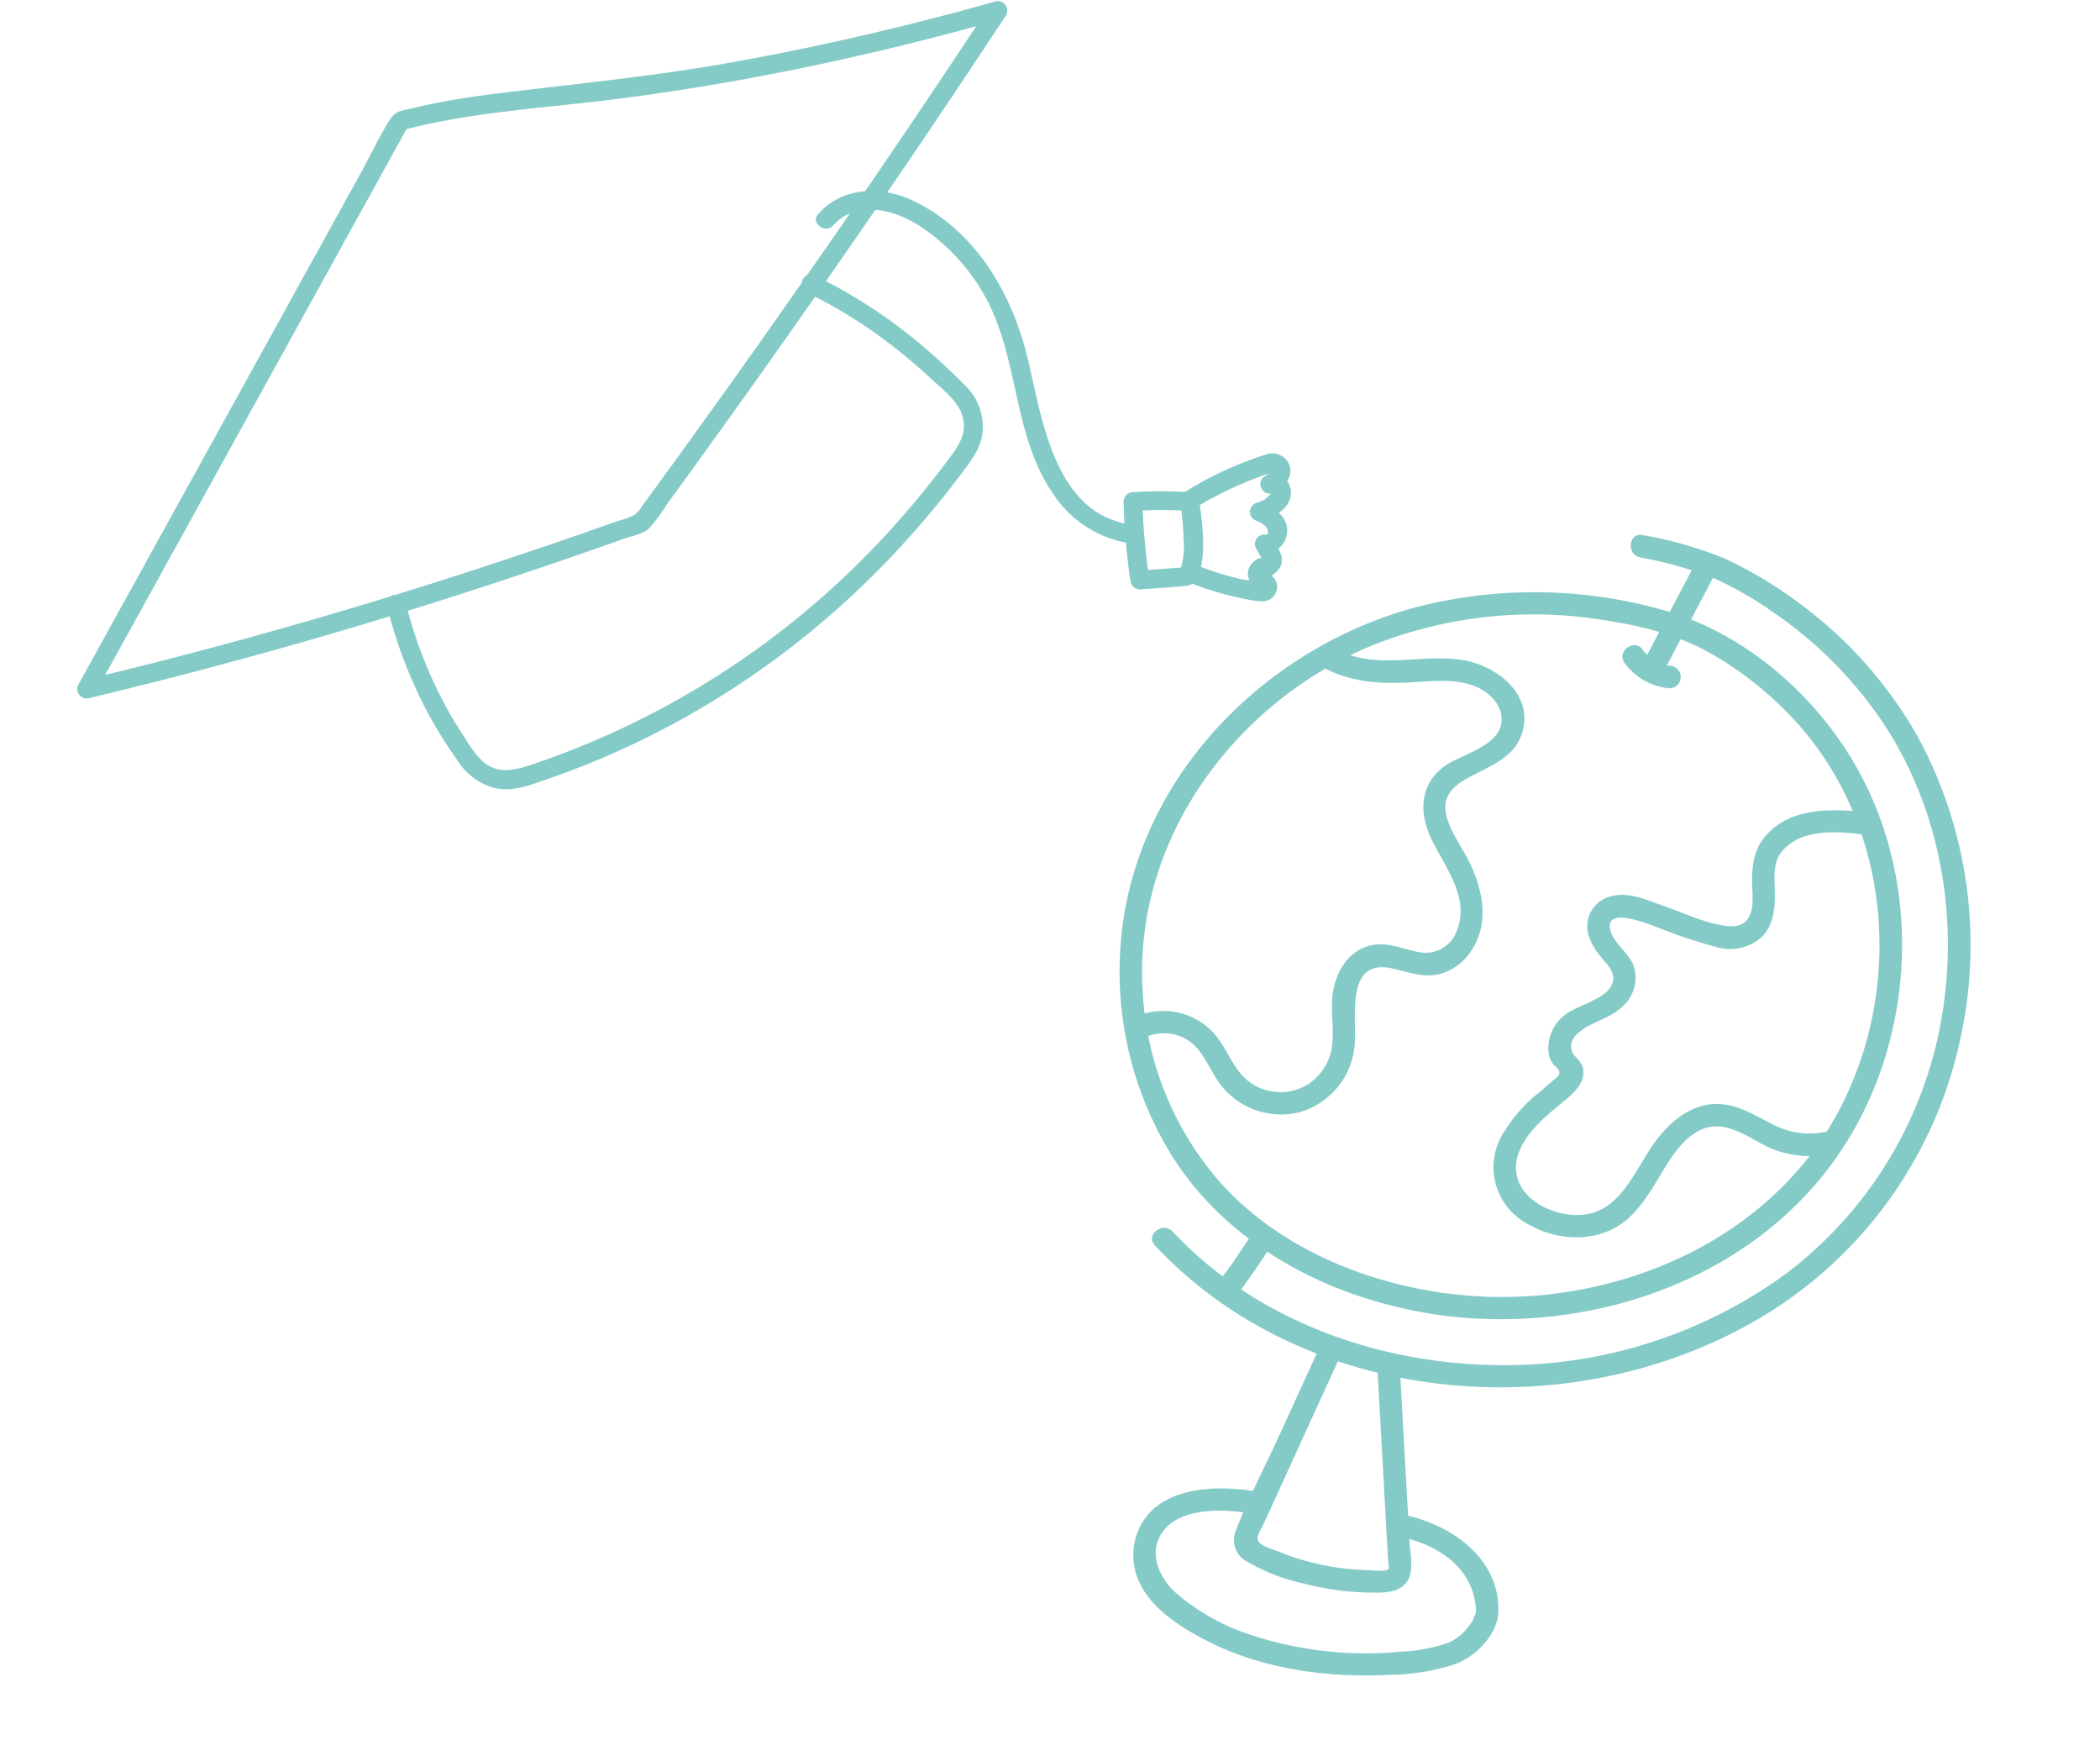 <svg xmlns="http://www.w3.org/2000/svg" width="269.995" height="223.65" viewBox="0 0 269.995 223.65">
  <g id="グループ_4114" data-name="グループ 4114" transform="translate(-305.355 -1662.291)">
    <g id="グループ_4074" data-name="グループ 4074" transform="translate(475.648 1713.281) rotate(22)">
      <path id="パス_95915" data-name="パス 95915" d="M25.468,3.954a50.532,50.532,0,0,1,9.671-1.067A45.155,45.155,0,0,1,44.15,4.128a52.826,52.826,0,0,1,17.964,7.66c10.525,7.091,17.9,18.364,21,30.592a52.263,52.263,0,0,1-5.632,39.685,61.238,61.238,0,0,1-29.943,24.951c-14.388,5.685-31.149,6.405-45.333-.193-1.676-.78-3.15,1.711-1.463,2.5,26.477,12.317,60.048,1.345,76.725-21.974A54.97,54.97,0,0,0,86.993,47.01,56.174,56.174,0,0,0,67.556,12.255,54.424,54.424,0,0,0,47,1.848,53.851,53.851,0,0,0,35.49.018,50.657,50.657,0,0,0,24.7,1.169c-1.831.331-1.059,3.115.766,2.785" transform="translate(19.901 -0.001)" fill="#84cbc8"/>
      <path id="パス_95916" data-name="パス 95916" d="M56.953,95.25c18.25-4.288,35-17.735,40.193-36.158,5.075-17.994-1.711-38.7-16.6-50.014C72.1,2.657,60.818-1.056,50.2.264a60.954,60.954,0,0,0-29.135,11.5C4.7,24.091-4.262,46.06,2.009,66.007A44.958,44.958,0,0,0,18.393,88.936c8.759,6.318,19.9,8.536,30.553,7.582a60.8,60.8,0,0,0,8.008-1.268c1.816-.411,1.051-3.2-.766-2.785-10.155,2.3-21.272,1.938-30.738-2.675A40.481,40.481,0,0,1,7.077,70.978C-1.509,53.323,3.926,31.873,17.708,18.4A55.911,55.911,0,0,1,43.665,4.363c4.911-1.187,9.992-1.97,15.018-1.234a44.954,44.954,0,0,1,14.4,4.619c15.958,8.4,24.794,27.042,22.478,44.764C93.223,70.411,79,84.725,62.412,90.643a57.973,57.973,0,0,1-6.224,1.823c-1.812.426-1.049,3.211.766,2.785" transform="translate(0 8.906)" fill="#84cbc8"/>
      <path id="パス_95917" data-name="パス 95917" d="M1.5,1.383Q.752,8.754.008,16.125c-.187,1.849,2.708,1.833,2.893,0L4.389,1.38c.187-1.849-2.708-1.833-2.893,0" transform="translate(50.753 0.381)" fill="#84cbc8"/>
      <path id="パス_95918" data-name="パス 95918" d="M.684,2.717A8.025,8.025,0,0,0,7.06,3.6,1.445,1.445,0,0,0,6.295.811,5.092,5.092,0,0,1,2.148.22C.556-.751-.9,1.748.684,2.717" transform="translate(47.945 14.594)" fill="#84cbc8"/>
      <path id="パス_95919" data-name="パス 95919" d="M1.919,1.046Q1.192,5.206.059,9.273a1.447,1.447,0,0,0,2.789.765q1.133-4.07,1.86-8.227c.319-1.819-2.468-2.6-2.789-.765" transform="translate(29.807 101.843)" fill="#84cbc8"/>
      <path id="パス_95920" data-name="パス 95920" d="M2.414,60.877A5.937,5.937,0,0,1,7.74,58.77c2.243.313,3.861,2.127,5.641,3.351a9.785,9.785,0,0,0,11.449-.158,9.828,9.828,0,0,0,3.057-11.231c-1.219-3.336-4.842-9.3.96-10.305,1.956-.339,4-.341,5.722-1.464A6.938,6.938,0,0,0,37.444,34.6c.93-4.283-1.571-8.037-4.671-10.739-1.6-1.4-3.6-2.57-4.836-4.338-1.178-1.676-.8-3.3.34-4.855,1.925-2.62,4.992-4.83,4.766-8.443C32.709.885,26.638-.757,22.272.305,16.9,1.613,12.374,5.849,6.55,5.029c-1.821-.256-2.611,2.528-.772,2.787C10.3,8.453,14.2,6.946,18.232,5,20.387,3.956,22.67,2.837,25.114,2.8c2.038-.028,4.474.963,4.973,3.16.694,3.052-3.443,5.673-4.816,8.012-1.966,3.35-.614,6.718,2.087,9.163,2.872,2.6,7.284,5.035,7.4,9.422a4.262,4.262,0,0,1-2.666,4.4c-1.774.6-3.718.419-5.49,1.053-3.748,1.341-4.522,5.432-3.419,8.881.665,2.081,1.926,3.962,2.37,6.115a6.839,6.839,0,0,1-1.558,5.812,6.74,6.74,0,0,1-6.462,2.053c-2.341-.516-3.944-2.4-5.9-3.637a8.742,8.742,0,0,0-11.263,1.6c-1.213,1.4.823,3.452,2.043,2.041" transform="translate(6.713 24.466)" fill="#84cbc8"/>
      <path id="パス_95921" data-name="パス 95921" d="M28.556.061c-4.444,1.258-9.645,2.963-11.338,7.758-.84,2.381-.131,4.6.859,6.8.527,1.171,1.292,2.628,1,3.964-.265,1.219-1.377,1.715-2.484,1.98-2.565.615-5.426.437-8.047.562-2.342.112-5.194-.089-7.086,1.566a3.948,3.948,0,0,0-.578,5.551A7.729,7.729,0,0,0,3.2,30.126c.955.545,2.465,1.063,2.771,2.252C6.563,34.692,3.053,36.942,2,38.706a5.415,5.415,0,0,0-.21,5.507,3.752,3.752,0,0,0,.849.936c.334.266.944.386,1.217.663.462.468.069.873-.241,1.493-.327.653-.67,1.3-1,1.948A19.56,19.56,0,0,0,.173,56.366a8.258,8.258,0,0,0,7.26,9.2c4.63.709,9.756-1.2,11.857-5.581,1.187-2.476,1.437-5.189,1.9-7.855.394-2.281,1.034-5,2.916-6.544,2.4-1.974,5.88-.848,8.675-.738a12.643,12.643,0,0,0,7.642-2.356c1.559-1.009.113-3.509-1.457-2.493a10.068,10.068,0,0,1-6.448,1.944c-2.317-.126-4.624-.638-6.937-.163-4.107.842-6.151,4.736-6.973,8.5-.957,4.379-.746,9.954-5.7,11.884-4.081,1.588-9.855.366-9.881-4.843-.013-2.469,1.109-4.717,2.216-6.863.858-1.662,2.534-3.96,1.508-5.878-.522-.976-1.409-1.007-2.187-1.614a2.01,2.01,0,0,1-.293-2.383c.881-2.029,3.033-3.265,3.991-5.29a4.962,4.962,0,0,0-.466-5.5c-1.245-1.438-3.8-1.831-4.723-3.465-1.426-2.522,5.138-2.3,6.364-2.36a58.243,58.243,0,0,0,7.289-.492,6.145,6.145,0,0,0,4.867-3.33c.982-2.284.044-4.631-.9-6.744-.625-1.4-1.256-2.815-.829-4.372a6.329,6.329,0,0,1,2.223-3.153c2.038-1.626,4.774-2.341,7.237-3.038A1.445,1.445,0,0,0,28.556.061" transform="translate(56.53 23.233)" fill="#84cbc8"/>
      <path id="パス_95922" data-name="パス 95922" d="M9.116,2.2Q14.344,13.32,19.57,24.437c.093.2.535.83.494,1.051-.081.447-2.056.985-2.5,1.15A33.6,33.6,0,0,1,13.771,27.8a32.093,32.093,0,0,1-7.758.9c-.934-.006-2.854.319-3.1-.706a7,7,0,0,1,.075-1.7l.132-2.965q.177-3.981.353-7.961l.56-12.623c.082-1.859-2.811-1.851-2.894,0Q.869,8.821.6,14.9C.4,19.308-.073,23.807.009,28.224a3.127,3.127,0,0,0,2.508,3.143,25.107,25.107,0,0,0,8.3-.1,34.588,34.588,0,0,0,7.782-1.945c1.935-.739,4.537-1.574,4.311-4.126-.119-1.34-1.122-2.832-1.679-4.017l-3.462-7.362L11.616.742C10.827-.938,8.329.53,9.116,2.2" transform="translate(44.023 111.16)" fill="#84cbc8"/>
      <path id="パス_95923" data-name="パス 95923" d="M12.924,4.515C8.484,5.354,2.729,7.555.68,11.907a8.123,8.123,0,0,0,1.57,8.8c2.789,3.011,7.731,3.831,11.633,4.146,7.969.643,16.175-1.529,23.351-4.906a27.849,27.849,0,0,0,7.032-4.327c2.026-1.861,3.59-5.489,2.616-8.21C44.467.66,36.553-.9,30.3.439c-1.82.391-1.053,3.176.766,2.785,4.788-1.027,10.3-.184,12.8,4.49a3.283,3.283,0,0,1,.435,1.18c-.123-.714-.058.585-.063.625a7.02,7.02,0,0,1-.356,1.438,6.359,6.359,0,0,1-1.516,2.488,21.271,21.271,0,0,1-5.282,3.365A47.1,47.1,0,0,1,18.044,22.03,27.752,27.752,0,0,1,7.536,20.617C4.78,19.636,2.182,17.112,3,13.925,4.041,9.836,10.052,7.987,13.69,7.3c1.828-.345,1.057-3.129-.766-2.785" transform="translate(32.373 129.119)" fill="#84cbc8"/>
    </g>
    <g id="グループ_4077" data-name="グループ 4077" transform="translate(305.354 1680.467) rotate(-8)">
      <path id="パス_95952" data-name="パス 95952" d="M124.811.572C114.506,1.847,104.148,2.7,93.768,3.058c-9.858.335-19.662-.091-29.516-.261-2.509-.043-5.02-.029-7.526.1q-1.8.092-3.593.266c-1.022.1-2.159,0-2.873.8-1.747,1.958-3.209,4.273-4.785,6.371l-4.784,6.371L21.714,41.981.184,70.651a1.218,1.218,0,0,0,1.053,1.824q30.187-2.88,60.012-8.549,3.759-.709,7.509-1.459,1.817-.363,3.632-.735c1.054-.216,2.523-.247,3.394-.9a26.418,26.418,0,0,0,2.734-2.813q1.364-1.406,2.724-2.816,2.626-2.721,5.239-5.455,10.573-11.06,20.934-22.32,11.561-12.566,22.844-25.382A1.225,1.225,0,0,0,129.073.016q-2.13.291-4.262.556c-1.535.192-1.553,2.618,0,2.424q2.456-.307,4.909-.643L128.536.327Q108.777,22.768,88.17,44.449,82.962,49.929,77.7,55.362q-1.273,1.315-2.549,2.627a3.659,3.659,0,0,1-1.077.922,12.405,12.405,0,0,1-2.337.484q-3.755.771-7.518,1.5-14.745,2.86-29.606,5.08Q17.985,68.452,1.236,70.052L2.29,71.875,41.2,20.056,52.366,5.19l-1.052.6c9.364-1.137,18.786-.258,28.18-.147,9.546.113,19.1-.227,28.611-.961Q116.478,4.037,124.812,3c1.535-.19,1.554-2.616,0-2.424" transform="translate(0 0)" fill="#84cbc8"/>
      <path id="パス_95953" data-name="パス 95953" d="M59.12,2.3A61.754,61.754,0,0,1,69.1,10.664c1.541,1.587,3.006,3.246,4.4,4.961,1.277,1.571,3.064,3.327,3.217,5.45s-1.117,3.461-2.5,4.862q-2.184,2.214-4.481,4.315a113.974,113.974,0,0,1-9.6,7.886A109.433,109.433,0,0,1,15.456,57.456c-2.214.41-4.331.579-5.985-1.253a13.367,13.367,0,0,1-1.8-3.173c-.576-1.183-1.113-2.384-1.6-3.606A57.208,57.208,0,0,1,2.446,34.536C2.277,33-.162,32.984.009,34.534A60.05,60.05,0,0,0,3.22,48.768a60.133,60.133,0,0,0,3,6.788,8.085,8.085,0,0,0,4.19,4.158c2.044.807,4.042.394,6.127,0q3.4-.645,6.761-1.5A109.33,109.33,0,0,0,36.268,54.04a111.249,111.249,0,0,0,23.565-12.7,118.688,118.688,0,0,0,10.521-8.37q2.558-2.283,4.982-4.708c1.487-1.485,3.047-2.918,3.6-5.018a7.388,7.388,0,0,0-1.373-6.331,78.864,78.864,0,0,0-5.18-6.308A65.724,65.724,0,0,0,60.349.209C59.043-.664,57.822,1.434,59.12,2.3" transform="translate(40.944 31.418)" fill="#84cbc8"/>
      <path id="パス_95954" data-name="パス 95954" d="M2.127,3.78C5.56.876,10.31,2.936,13.221,5.517a25.951,25.951,0,0,1,6.957,10.075c3.232,8.46,1,18.066,5.109,26.283a14.46,14.46,0,0,0,9.085,7.753,1.213,1.213,0,0,0,.646-2.336C25.132,44.774,25.248,32.357,24.5,24.364c-.805-8.554-4.252-17.2-11.667-22.207C9.074-.376,4.036-1.008.4,2.066c-1.2,1.012.536,2.72,1.724,1.715" transform="translate(102.479 21.808)" fill="#84cbc8"/>
      <path id="パス_95955" data-name="パス 95955" d="M1.968,2.441a53.283,53.283,0,0,1,6.671.945L7.744,2.218A33.512,33.512,0,0,1,7.519,6.8a9.667,9.667,0,0,1-1.165,4.313l1.052-.6L1.222,10.1l1.219,1.212a82.874,82.874,0,0,1,.525-10.1L1.748,2.426l.22.015c1.565.11,1.557-2.313,0-2.423L1.747,0A1.24,1.24,0,0,0,.529,1.213,83.076,83.076,0,0,0,0,11.313a1.243,1.243,0,0,0,1.219,1.212l4.9.328c1.57.106,2.234.02,2.881-1.5,1.164-2.723,1.222-6.224,1.181-9.137a1.231,1.231,0,0,0-.9-1.169A58.544,58.544,0,0,0,1.967.018C.4-.1.411,2.321,1.968,2.441" transform="translate(136.061 64.914)" fill="#84cbc8"/>
      <path id="パス_95956" data-name="パス 95956" d="M.591,14.9a39.6,39.6,0,0,0,7.588,3.387c1,.324,2.03.705,2.935-.032a1.833,1.833,0,0,0,.381-2.418,5.061,5.061,0,0,0-.5-.59c-.086-.1-.272-.4-.38-.42-.127-.029-.266.67-.179.736.557.427,1.818-.56,2.108-.98.85-1.23-.081-2.649-.585-3.826L10.58,12.538a2.891,2.891,0,0,0,3.457-2.29c.39-1.88-1.144-3.192-2.573-4.092q-.145,1.107-.29,2.214c1.634-.323,3.54-.991,4.007-2.8a2.329,2.329,0,0,0-2.515-2.9q.308,1.129.616,2.258c1.264-.554,2.506-1.559,2.242-3.073A2.331,2.331,0,0,0,12.755.028,44.348,44.348,0,0,0,1.378,3.517c-1.435.619-.195,2.708,1.231,2.093A48.621,48.621,0,0,1,8.7,3.446q1.395-.394,2.811-.706.706-.155,1.417-.289.529-.578-.159.024a3.973,3.973,0,0,1-.721.36,1.22,1.22,0,0,0,.616,2.259c.081-.01-.909.653-.882.644a8.826,8.826,0,0,1-1.261.3,1.222,1.222,0,0,0-.29,2.214,3.714,3.714,0,0,1,1.181.936c.134.2.43,1.156-.189,1.018a1.23,1.23,0,0,0-1.375,1.779,10.316,10.316,0,0,0,.511,1.2c.031.053.2.476.2.474,1.022-.433-.179-.507-.189-.511-.567-.234-1.474.5-1.746.89a1.891,1.891,0,0,0-.178,1.9,3.194,3.194,0,0,0,.818,1.038l.269.3q.51-1.045-.244-1.157a7.5,7.5,0,0,0-1.627-.544A36.276,36.276,0,0,1,1.82,12.81,1.214,1.214,0,0,0,.591,14.9" transform="translate(142.858 62.477)" fill="#84cbc8"/>
    </g>
  </g>
</svg>
